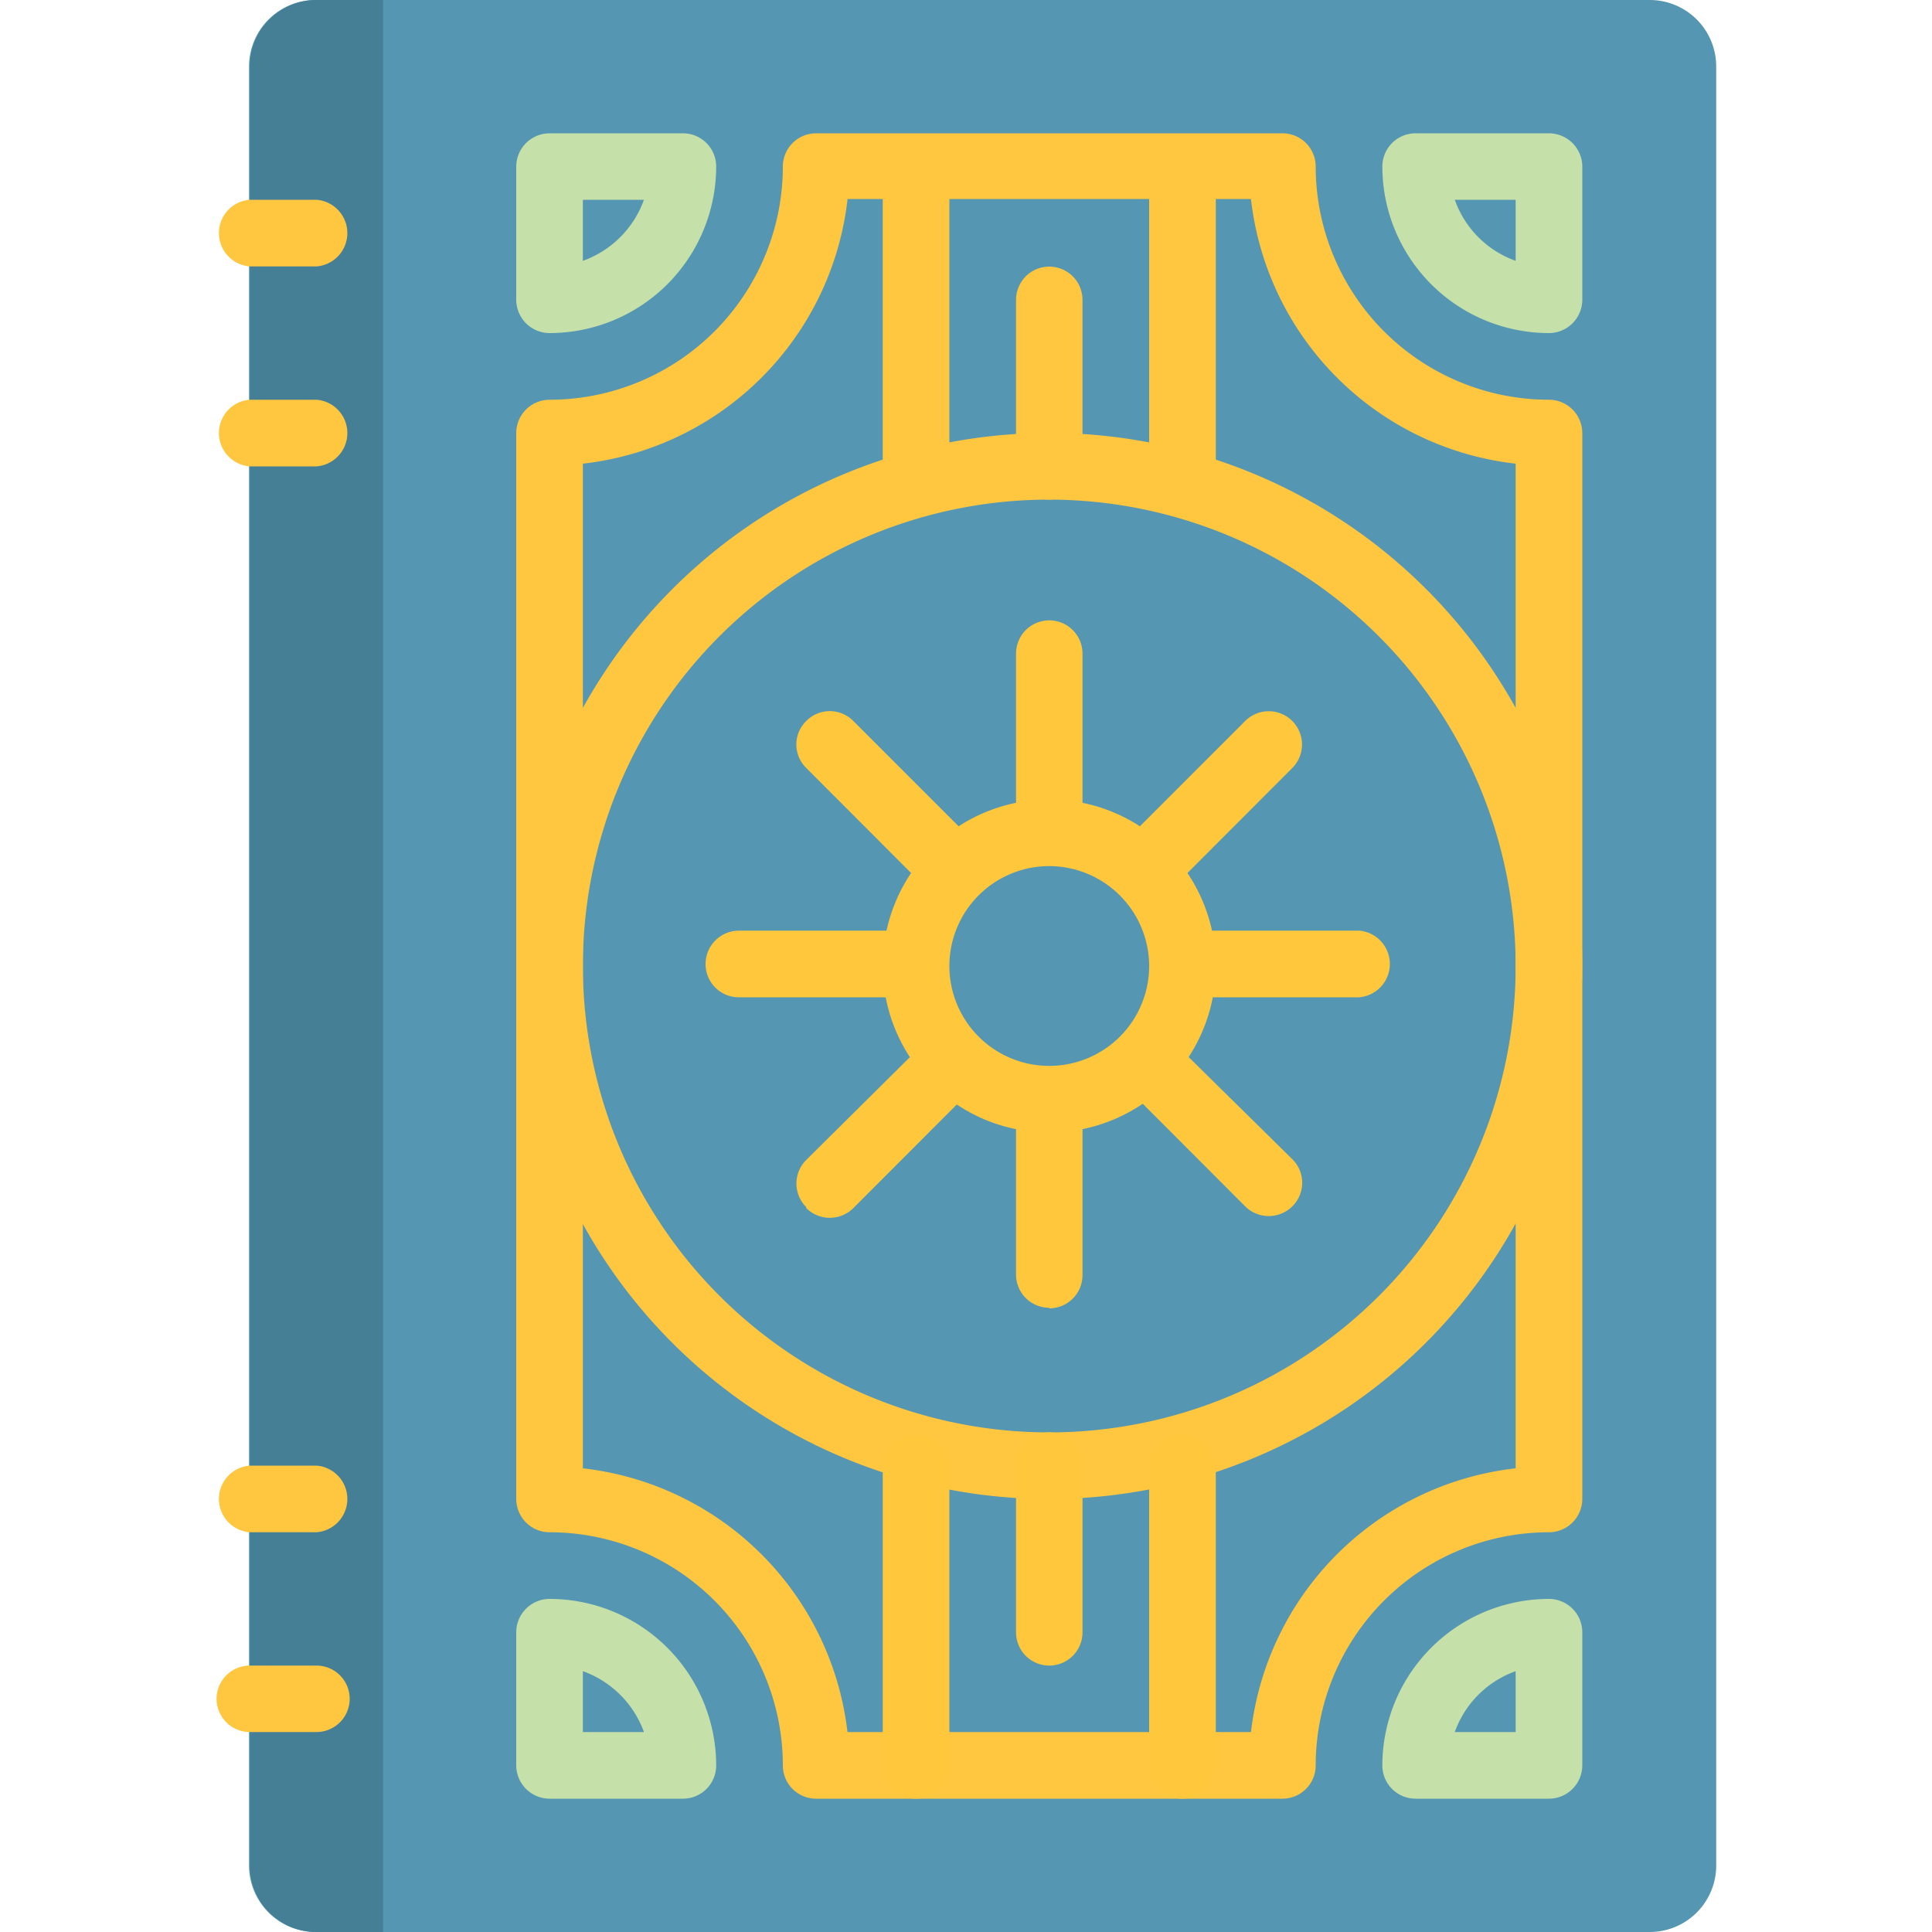 <svg id="Layer_1" data-name="Layer 1" xmlns="http://www.w3.org/2000/svg" viewBox="0 0 100 100"><defs><style>.cls-1{fill:#5596b2;}.cls-2{fill:#457f95;}.cls-3{fill:#ffc63f;}.cls-4{fill:#ffc640;}.cls-5{fill:#c5e0a9;}.cls-6{fill:#ffc83c;}</style></defs><title>legend</title><path class="cls-1" d="M85.34,100h-69a3.45,3.45,0,0,1-3.45-3.45V3.45A3.45,3.45,0,0,1,16.38,0h69a3.44,3.44,0,0,1,3.45,3.45v93.1A3.44,3.44,0,0,1,85.34,100Zm0,0"/><path class="cls-2" d="M16.38,0a3.45,3.45,0,0,0-3.45,3.45v93.1A3.45,3.45,0,0,0,16.38,100h3.45V0Zm0,0"/><path class="cls-3" d="M16.38,13.79H12.93a1.73,1.73,0,0,1,0-3.45h3.45a1.73,1.73,0,0,1,0,3.45Zm0,0"/><path class="cls-3" d="M16.38,89.65H12.93a1.72,1.72,0,0,1,0-3.44h3.45a1.72,1.72,0,0,1,0,3.44Zm0,0"/><path class="cls-3" d="M16.38,79.31H12.93a1.73,1.73,0,0,1,0-3.45h3.45a1.73,1.73,0,0,1,0,3.45Zm0,0"/><path class="cls-3" d="M16.38,24.14H12.93a1.73,1.73,0,0,1,0-3.45h3.45a1.73,1.73,0,0,1,0,3.45Zm0,0"/><path class="cls-4" d="M66.38,93.1H42.24a1.72,1.72,0,0,1-1.72-1.72A12.08,12.08,0,0,0,28.45,79.31a1.73,1.73,0,0,1-1.73-1.72V22.41a1.73,1.73,0,0,1,1.73-1.72A12.08,12.08,0,0,0,40.52,8.62,1.72,1.72,0,0,1,42.24,6.9H66.38A1.72,1.72,0,0,1,68.1,8.62,12.08,12.08,0,0,0,80.17,20.69a1.73,1.73,0,0,1,1.73,1.72V77.59a1.73,1.73,0,0,1-1.73,1.72A12.08,12.08,0,0,0,68.1,91.38a1.72,1.72,0,0,1-1.72,1.72ZM43.87,89.65H64.75A15.54,15.54,0,0,1,78.45,76V24a15.54,15.54,0,0,1-13.7-13.7H43.87A15.54,15.54,0,0,1,30.17,24V76a15.54,15.54,0,0,1,13.7,13.69Zm0,0"/><path class="cls-5" d="M28.45,17.24a1.73,1.73,0,0,1-1.73-1.72V8.62A1.73,1.73,0,0,1,28.45,6.9h6.89a1.72,1.72,0,0,1,1.73,1.72,8.63,8.63,0,0,1-8.62,8.62Zm1.72-6.9V13.5a5.23,5.23,0,0,0,3.16-3.16Zm0,0"/><path class="cls-5" d="M80.17,17.24a8.63,8.63,0,0,1-8.62-8.62A1.72,1.72,0,0,1,73.28,6.9h6.89A1.73,1.73,0,0,1,81.9,8.62v6.9a1.73,1.73,0,0,1-1.73,1.72Zm-4.87-6.9a5.19,5.19,0,0,0,3.15,3.16V10.34Zm0,0"/><path class="cls-5" d="M80.17,93.1H73.28a1.72,1.72,0,0,1-1.73-1.72,8.63,8.63,0,0,1,8.62-8.62,1.73,1.73,0,0,1,1.73,1.72v6.9a1.73,1.73,0,0,1-1.73,1.72ZM75.3,89.65h3.15V86.5a5.2,5.2,0,0,0-3.15,3.15Zm0,0"/><path class="cls-5" d="M35.35,93.1h-6.9a1.73,1.73,0,0,1-1.73-1.72v-6.9a1.73,1.73,0,0,1,1.73-1.72,8.63,8.63,0,0,1,8.62,8.62,1.72,1.72,0,0,1-1.72,1.72Zm-5.18-3.45h3.16a5.24,5.24,0,0,0-3.16-3.15Zm0,0"/><path class="cls-4" d="M54.31,77.59A27.59,27.59,0,1,1,81.9,50,27.63,27.63,0,0,1,54.31,77.59Zm0-51.73A24.14,24.14,0,1,0,78.45,50,24.17,24.17,0,0,0,54.31,25.86Zm0,0"/><path class="cls-6" d="M54.31,58.62A8.62,8.62,0,1,1,62.93,50a8.63,8.63,0,0,1-8.62,8.62Zm0-13.79A5.17,5.17,0,1,0,59.48,50a5.18,5.18,0,0,0-5.17-5.17Zm0,0"/><path class="cls-4" d="M54.31,25.86a1.72,1.72,0,0,1-1.72-1.72V15.52a1.72,1.72,0,1,1,3.44,0v8.62a1.72,1.72,0,0,1-1.72,1.72Zm0,0"/><path class="cls-6" d="M54.31,44.17a1.72,1.72,0,0,1-1.72-1.72V33.83a1.72,1.72,0,1,1,3.44,0v8.62a1.72,1.72,0,0,1-1.72,1.72Zm0,0"/><path class="cls-6" d="M54.31,67.69A1.72,1.72,0,0,1,52.59,66V57.35a1.72,1.72,0,1,1,3.44,0V66a1.72,1.72,0,0,1-1.72,1.72Zm0,0"/><path class="cls-6" d="M58.36,45.85a1.73,1.73,0,0,1,0-2.44l6.09-6.09a1.72,1.72,0,1,1,2.44,2.43l-6.09,6.1a1.73,1.73,0,0,1-2.44,0Zm0,0"/><path class="cls-6" d="M41.73,62.48a1.72,1.72,0,0,1,0-2.44L47.82,54a1.72,1.72,0,0,1,2.44,2.43l-6.09,6.1a1.73,1.73,0,0,1-2.44,0Zm0,0"/><path class="cls-6" d="M60,49.9a1.73,1.73,0,0,1,1.72-1.73h8.62a1.73,1.73,0,0,1,0,3.45H61.76A1.72,1.72,0,0,1,60,49.9Zm0,0"/><path class="cls-6" d="M36.52,49.9a1.73,1.73,0,0,1,1.72-1.73h8.62a1.73,1.73,0,1,1,0,3.45H38.24a1.72,1.72,0,0,1-1.72-1.72Zm0,0"/><path class="cls-6" d="M58.36,54a1.71,1.71,0,0,1,2.44,0L66.89,60a1.71,1.71,0,0,1,0,2.44,1.73,1.73,0,0,1-2.44,0l-6.09-6.1a1.72,1.72,0,0,1,0-2.43Zm0,0"/><path class="cls-6" d="M41.73,37.32a1.71,1.71,0,0,1,2.44,0l6.09,6.09a1.71,1.71,0,0,1,0,2.44,1.73,1.73,0,0,1-2.44,0l-6.09-6.1a1.7,1.7,0,0,1,0-2.43Zm0,0"/><path class="cls-4" d="M61.21,25.86a1.72,1.72,0,0,1-1.73-1.72V8.62a1.73,1.73,0,0,1,3.45,0V24.14a1.72,1.72,0,0,1-1.72,1.72Zm0,0"/><path class="cls-4" d="M47.41,25.86a1.72,1.72,0,0,1-1.72-1.72V8.62a1.73,1.73,0,0,1,3.45,0V24.14a1.72,1.72,0,0,1-1.73,1.72Zm0,0"/><path class="cls-6" d="M54.31,86.21a1.72,1.72,0,0,1-1.72-1.73V75.86a1.72,1.72,0,0,1,3.44,0v8.62a1.72,1.72,0,0,1-1.72,1.73Zm0,0"/><path class="cls-6" d="M61.21,93.1a1.72,1.72,0,0,1-1.73-1.72V75.86a1.73,1.73,0,0,1,3.45,0V91.38a1.72,1.72,0,0,1-1.72,1.72Zm0,0"/><path class="cls-6" d="M47.41,93.1a1.72,1.72,0,0,1-1.72-1.72V75.86a1.73,1.73,0,0,1,3.45,0V91.38a1.72,1.72,0,0,1-1.73,1.72Zm0,0"/></svg>